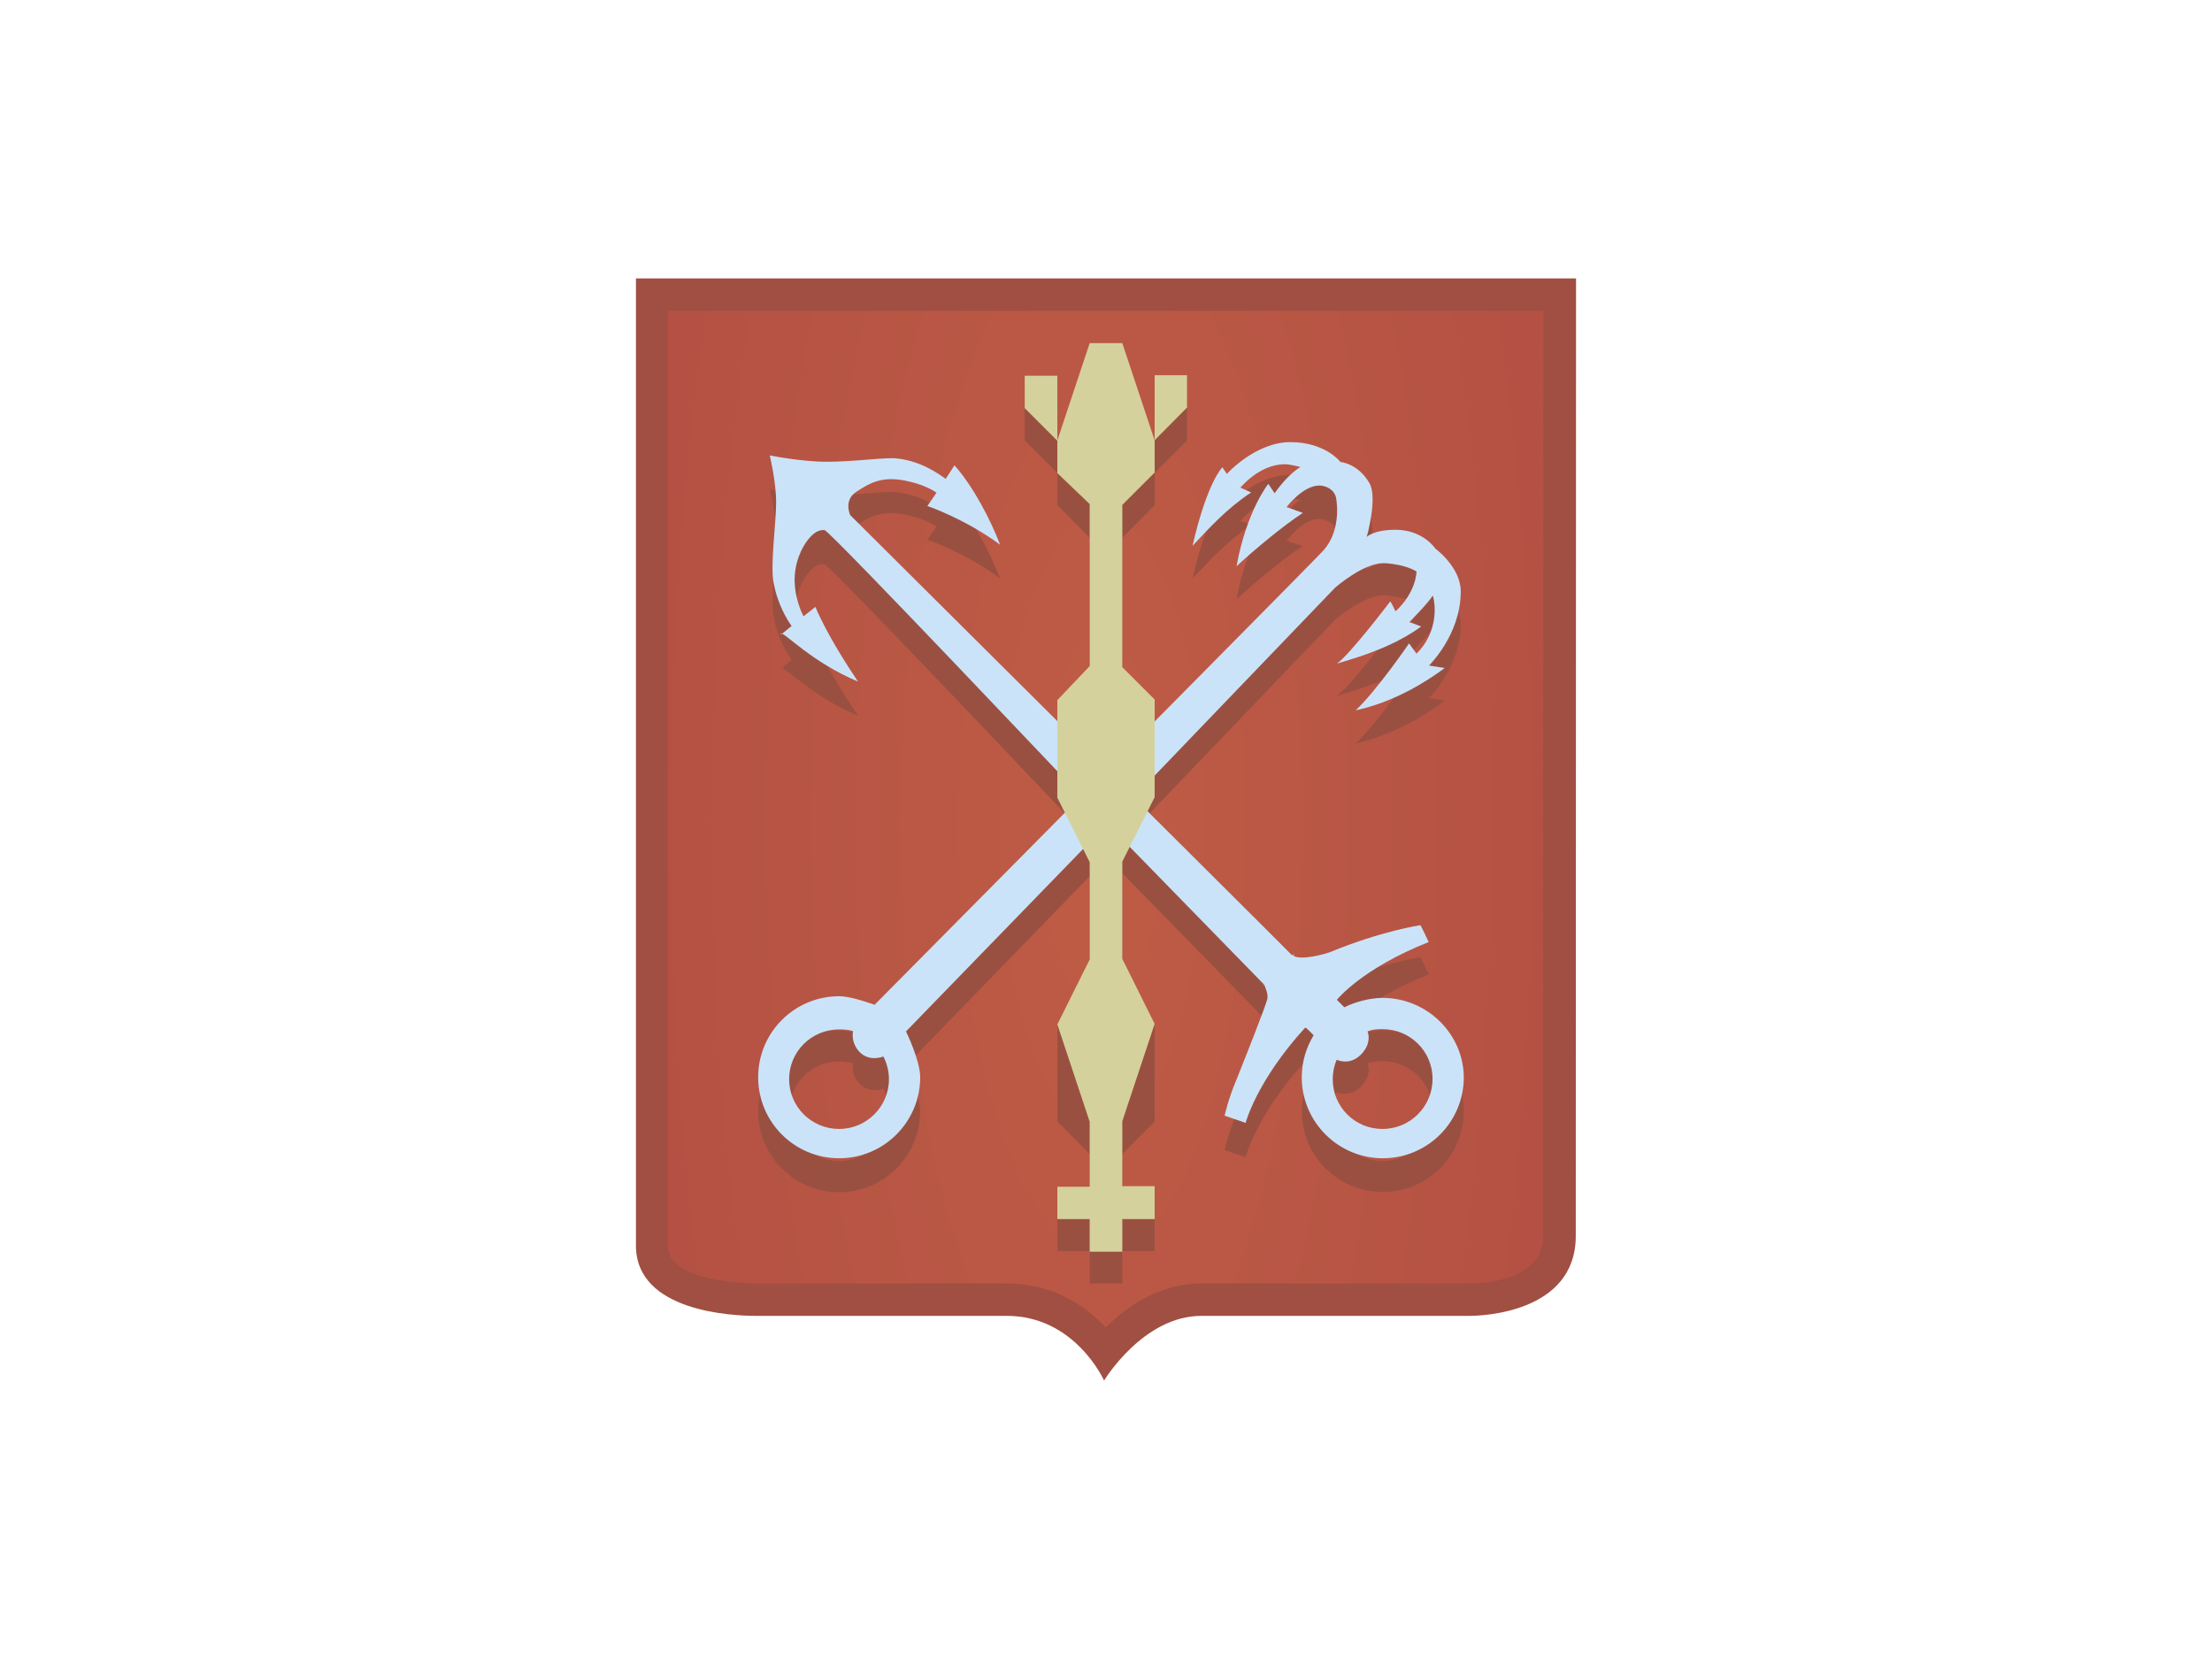 <svg xml:space="preserve" style="enable-background:new 0 0 80 60;" viewBox="0 0 80 60" y="0px" x="0px" xmlns:xlink="http://www.w3.org/1999/xlink" xmlns="http://www.w3.org/2000/svg" id="Слой_1" version="1.1">
<style type="text/css">
	.st0{fill:url(#SVGID_1_);}
	.st1{fill:#A04F42;}
	.st2{fill:#9A5041;}
	.st3{fill:#CBE3F8;}
	.st4{fill:#D4D19C;}
</style>
<g id="Комитет">
	<g>
		
			<radialGradient gradientUnits="userSpaceOnUse" gradientTransform="matrix(0.817 0 0 2.45 440.978 -622.613)" r="21.807" cy="266.279" cx="-490.98" id="SVGID_1_">
			<stop style="stop-color:#BE5C45" offset="0"></stop>
			<stop style="stop-color:#B35044" offset="1"></stop>
		</radialGradient>
		<path d="M39.98,48.89c-0.6-0.8-1.72-1.89-3.57-1.89h-9.07c-0.38,0-1.39-0.03-2.29-0.34c-1.47-0.5-1.47-1.34-1.47-1.61
			v-34.4h32.83l0,34.05c0,2.19-2.71,2.3-3.26,2.3h-9.7C41.85,47,40.63,48.1,39.98,48.89L39.98,48.89z" class="st0"></path>
		<path d="M55.82,11.24c0,5.97-0.01,32.7-0.01,33.46c0,1.64-2.21,1.72-2.69,1.72l0,0h-9.68c-1.49,0-2.66,0.81-3.45,1.59
			c-0.73-0.78-1.89-1.59-3.58-1.59h-8.95h-0.13c-0.13,0-3.18-0.02-3.18-1.37V11.24H55.82 M57,10.07H23c0,0,0,33.45,0,34.98
			c0,2.4,3.53,2.54,4.34,2.54c0.11,0,0.18,0,0.18,0s5.28,0,8.89,0c2.48,0,3.52,2.34,3.52,2.34s1.41-2.34,3.52-2.34
			c2.82,0,9.68,0,9.68,0s0.01,0,0.02,0c0.37,0,3.84-0.08,3.84-2.89C56.99,43.84,57,10.07,57,10.07L57,10.07z" class="st1"></path>
		<g>
			<path d="M41.76,14.75v1.18l-1.17-2.34h-1.18l-1.17,2.34v-1.18h-1.18v1.18l1.18,1.17v1.17l1.17,1.18v16.42l-1.17,1.17
				v3.52l1.17,1.18v2.33h-1.17v1.18h1.17v1.17h1.18v-1.17h1.17v-1.18h-1.17v-2.33l1.17-1.18v-3.52l-1.17-1.17V19.45l1.17-1.18V17.1
				l1.17-1.17v-1.18H41.76z" class="st2"></path>
			<path d="M50,37.26c-0.46,0-1,0.15-1.38,0.34l-0.27-0.26l0,0c0,0,0.88-1.12,3.32-2.1c-0.28-0.61-0.3-0.62-0.3-0.62
				s-1.42,0.21-3.28,0.98c-0.2,0.07-1.01,0.3-1.31,0.14c0.01-0.03,0.02-0.07,0.03-0.09l-0.06,0.07c-0.01-0.01-0.03-0.02-0.04-0.03
				C46.63,35.62,41,30.02,41,30.02l7.28-7.6c0,0,1.07-0.94,1.83-0.89c0.77,0.07,1.12,0.3,1.12,0.3s0,0.76-0.76,1.44
				c-0.15-0.3-0.19-0.36-0.19-0.36s-1.47,1.94-1.93,2.26l0,0c0.93-0.28,2.06-0.62,3.05-1.34c-0.37-0.14-0.43-0.16-0.43-0.16
				s0.64-0.64,0.85-0.94l0,0c0.12,0.39,0.16,1.35-0.59,2.09l0,0c-0.12-0.15-0.27-0.36-0.27-0.36s-1.14,1.68-1.93,2.43l0,0
				c0.84-0.2,1.98-0.61,3.22-1.55c-0.51-0.07-0.57-0.09-0.57-0.09s1.15-1.11,1.15-2.68c0-0.88-0.92-1.53-0.92-1.53
				s-0.44-0.69-1.44-0.7c-0.8,0-1.04,0.26-1.04,0.26s0.41-1.44,0.09-1.96c-0.42-0.71-1.04-0.75-1.04-0.75l0,0
				c0,0-0.54-0.72-1.81-0.72s-2.3,1.15-2.3,1.15l-0.16-0.23c0,0-0.55,0.52-1.08,2.83c0.61-0.63,1.24-1.34,2.12-1.93
				c-0.39-0.16-0.39-0.15-0.39-0.15s0.68-0.85,1.61-0.85c0.19,0,0.56,0.09,0.56,0.09s-0.45,0.26-0.93,0.95
				c-0.22-0.31-0.23-0.32-0.23-0.32s-0.78,0.96-1.15,2.96l0,0c0.57-0.52,1.67-1.46,2.4-1.92c-0.57-0.19-0.59-0.19-0.59-0.19
				s0.6-0.82,1.21-0.79c0.21,0.01,0.51,0.13,0.58,0.45c0.06,0.32,0.13,1.24-0.45,1.91c-0.17,0.18-7.85,7.95-7.85,7.95l-9.27-9.24
				c0,0-0.26-0.52,0.23-0.85c0.49-0.31,0.92-0.54,1.74-0.38c0.62,0.12,1,0.33,1.15,0.43l-0.33,0.48l0,0c0,0,1.34,0.45,2.63,1.4
				c-0.34-0.88-0.97-2.12-1.65-2.87l0,0l-0.32,0.48c-0.28-0.21-0.97-0.67-1.88-0.74c-0.63,0-1.49,0.13-2.42,0.13
				s-2.06-0.23-2.06-0.23s0.23,0.96,0.23,1.7c0,0.73-0.22,2.3-0.09,2.91c0.14,0.78,0.49,1.34,0.65,1.57l-0.37,0.3c0,0-0.01,0-0.02,0
				v-0.02l-0.01-0.01h0.03c0.15,0,1.13,1.06,2.77,1.74c-0.33-0.49-1.12-1.68-1.54-2.71l-0.43,0.34c-0.11-0.21-0.3-0.68-0.32-1.22
				c-0.03-0.72,0.28-1.31,0.49-1.56c0.21-0.26,0.38-0.35,0.59-0.32c0.2,0.03,9.28,9.63,9.28,9.63l-7.47,7.53
				c0,0-0.82-0.31-1.28-0.31c-1.62,0-2.93,1.33-2.93,2.93c0,1.62,1.31,2.93,2.93,2.93c1.61,0,2.93-1.31,2.93-2.93
				c0-0.61-0.51-1.64-0.51-1.64l-0.01-0.01l7.29-7.51l5.65,5.78c0,0,0,0,0.01,0.01l-0.07,0.06c0,0,0.03-0.01,0.08-0.04
				c0.03,0.07,0.14,0.29,0.12,0.5c-0.04,0.24-0.81,2.14-1.11,2.91c-0.32,0.76-0.44,1.34-0.44,1.34l0.76,0.26
				c0,0,0.39-1.53,2.15-3.46c0,0.01,0.01,0.02,0.01,0.02l0.02-0.02c0.05,0.06,0.16,0.17,0.28,0.29c-0.27,0.44-0.43,0.96-0.43,1.5
				c0,1.63,1.32,2.93,2.93,2.93c1.62,0,2.93-1.31,2.93-2.93C52.93,38.58,51.62,37.26,50,37.26L50,37.26z M30.35,41.99
				c-1,0-1.81-0.8-1.81-1.8s0.81-1.8,1.81-1.8c0.16,0,0.34,0.03,0.5,0.06c-0.03,0.18-0.02,0.49,0.24,0.75
				c0.35,0.35,0.8,0.19,0.86,0.17c0.12,0.25,0.2,0.53,0.2,0.82C32.15,41.19,31.34,41.99,30.35,41.99z M50,41.99
				c-1,0-1.8-0.8-1.8-1.8c0-0.25,0.05-0.48,0.14-0.69c0.11,0.05,0.49,0.17,0.86-0.18c0.34-0.33,0.33-0.66,0.26-0.86
				c0.18-0.07,0.33-0.08,0.54-0.08c1,0,1.81,0.8,1.81,1.8C51.81,41.19,51,41.99,50,41.99z" class="st2"></path>
		</g>
		<path d="M50,36.09c-0.46,0-1,0.15-1.38,0.34l-0.27-0.27l0,0c0,0,0.88-1.12,3.32-2.09c-0.28-0.6-0.3-0.61-0.3-0.61
			s-1.42,0.21-3.28,0.98c-0.2,0.07-1.01,0.3-1.31,0.13c0.01-0.02,0.02-0.05,0.03-0.08l-0.06,0.06c-0.01,0-0.03-0.01-0.04-0.02
			C46.63,34.44,41,28.84,41,28.84l7.28-7.58c0,0,1.07-0.95,1.83-0.89c0.77,0.05,1.12,0.3,1.12,0.3s0,0.74-0.76,1.44
			c-0.15-0.32-0.19-0.36-0.19-0.36s-1.47,1.94-1.93,2.25l0,0c0.93-0.27,2.06-0.63,3.05-1.34c-0.37-0.15-0.43-0.16-0.43-0.16
			s0.64-0.64,0.85-0.96l0,0c0.12,0.4,0.16,1.36-0.59,2.1l0,0c-0.12-0.16-0.27-0.37-0.27-0.37s-1.14,1.67-1.93,2.42l0,0
			c0.84-0.18,1.98-0.61,3.22-1.53c-0.51-0.08-0.57-0.09-0.57-0.09s1.15-1.11,1.15-2.68c0-0.88-0.92-1.55-0.92-1.55
			s-0.44-0.68-1.44-0.68c-0.8,0-1.04,0.26-1.04,0.26s0.41-1.44,0.09-1.96c-0.42-0.71-1.04-0.75-1.04-0.75l0,0
			c0,0-0.54-0.72-1.81-0.72s-2.3,1.15-2.3,1.15l-0.16-0.24c0,0-0.55,0.52-1.08,2.84c0.61-0.65,1.24-1.35,2.12-1.93
			c-0.39-0.18-0.39-0.17-0.39-0.17s0.68-0.85,1.61-0.85c0.19,0,0.56,0.1,0.56,0.1s-0.45,0.25-0.93,0.95
			c-0.22-0.32-0.23-0.34-0.23-0.34s-0.78,0.96-1.15,2.98l0,0c0.57-0.53,1.67-1.46,2.4-1.93c-0.57-0.21-0.59-0.21-0.59-0.21
			s0.6-0.8,1.21-0.78c0.21,0.01,0.51,0.13,0.58,0.44c0.06,0.32,0.13,1.24-0.45,1.9c-0.17,0.2-7.85,7.95-7.85,7.95l-9.27-9.22
			c0,0-0.26-0.54,0.23-0.85c0.49-0.32,0.92-0.56,1.74-0.4c0.62,0.12,1,0.33,1.15,0.44l-0.33,0.48l0,0c0,0,1.34,0.45,2.63,1.4
			c-0.34-0.89-0.97-2.11-1.65-2.87l0,0l-0.32,0.49c-0.28-0.21-0.97-0.69-1.88-0.75c-0.63,0-1.49,0.13-2.42,0.13
			s-2.06-0.23-2.06-0.23s0.23,0.96,0.23,1.7c0,0.73-0.22,2.3-0.09,2.91c0.14,0.77,0.49,1.34,0.65,1.56l-0.37,0.3c0,0-0.01,0-0.02,0
			v-0.02l-0.01-0.01h0.03c0.15,0,1.13,1.05,2.77,1.74c-0.33-0.49-1.12-1.7-1.54-2.7l-0.43,0.34c-0.11-0.21-0.3-0.69-0.32-1.22
			c-0.03-0.72,0.28-1.31,0.49-1.56c0.21-0.26,0.38-0.35,0.59-0.34c0.2,0.03,9.28,9.63,9.28,9.63l-7.47,7.54c0,0-0.82-0.31-1.28-0.31
			c-1.62,0-2.93,1.31-2.93,2.93s1.31,2.93,2.93,2.93c1.61,0,2.93-1.31,2.93-2.93c0-0.61-0.51-1.65-0.51-1.65h-0.01l7.29-7.51
			l5.65,5.79c0,0,0,0,0.01,0.01l-0.07,0.05c0,0,0.03-0.02,0.08-0.04c0.03,0.08,0.14,0.3,0.12,0.49c-0.04,0.24-0.81,2.16-1.11,2.92
			c-0.32,0.75-0.44,1.33-0.44,1.33l0.76,0.26c0,0,0.39-1.51,2.15-3.44c0,0.01,0.01,0.01,0.01,0.01l0.02-0.01
			c0.05,0.04,0.16,0.15,0.28,0.27c-0.27,0.45-0.43,0.96-0.43,1.52c0,1.62,1.32,2.93,2.93,2.93c1.62,0,2.93-1.31,2.93-2.93
			C52.93,37.4,51.62,36.09,50,36.09L50,36.09z M30.35,40.83c-1,0-1.81-0.8-1.81-1.8s0.81-1.8,1.81-1.8c0.16,0,0.34,0.01,0.5,0.06
			c-0.03,0.18-0.02,0.49,0.24,0.76c0.35,0.35,0.8,0.18,0.86,0.16c0.12,0.24,0.2,0.52,0.2,0.82C32.15,40.02,31.34,40.83,30.35,40.83z
			 M50,40.83c-1,0-1.8-0.8-1.8-1.8c0-0.25,0.05-0.48,0.14-0.7c0.11,0.04,0.49,0.18,0.86-0.17c0.34-0.33,0.33-0.67,0.26-0.86
			c0.18-0.07,0.33-0.08,0.54-0.08c1,0,1.81,0.8,1.81,1.8S51,40.83,50,40.83z" class="st3"></path>
		<path d="M41.76,13.59v2.34l-1.17-3.52h-1.18l-1.17,3.52v-2.34h-1.18v1.17l1.18,1.18v1.17l1.17,1.12v5.86l-1.17,1.23
			v2.35v1.18l1.17,2.33v3.52l-1.17,2.35l1.17,3.52v2.35h-1.17v1.17h1.17v1.18h1.18v-1.18h1.17V42.9h-1.17v-2.35l1.17-3.52
			l-1.17-2.35v-3.52l1.17-2.33v-1.18V25.3l-1.17-1.17v-5.87l1.17-1.17v-1.17l1.17-1.18v-1.17h-1.17V13.59z" class="st4"></path>
	</g>
</g>
</svg>
